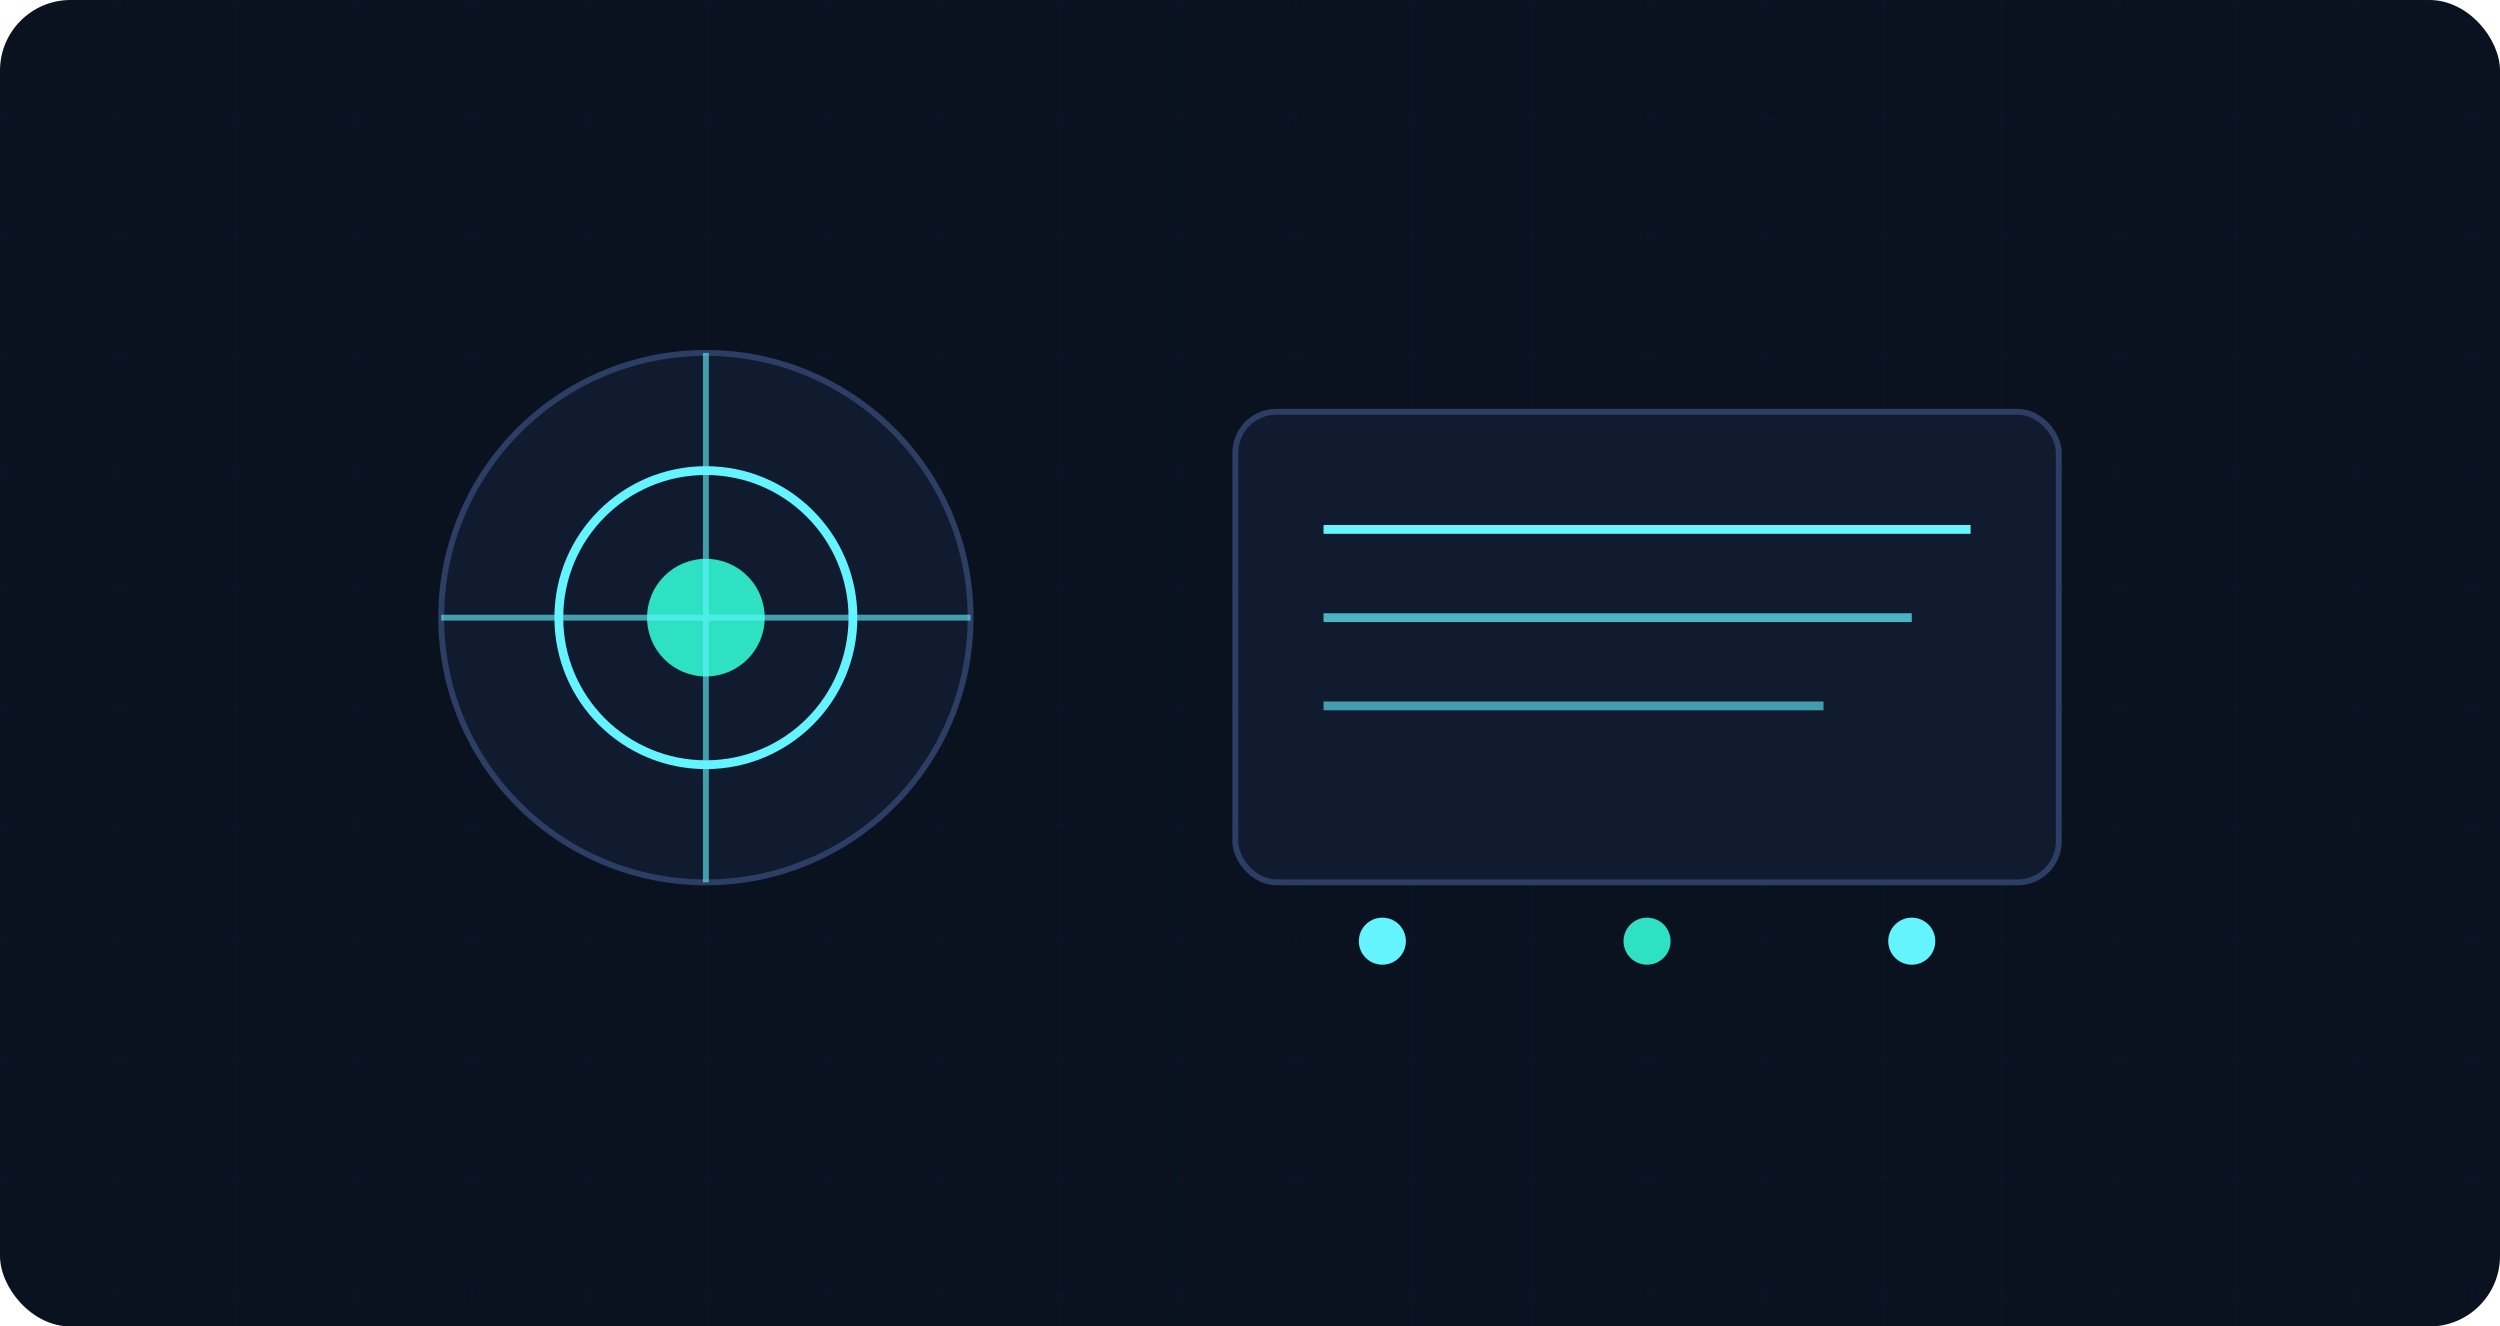 <svg xmlns="http://www.w3.org/2000/svg" width="850" height="451" viewBox="0 0 850 451" fill="none">
  <defs>
    <linearGradient id="bg" x1="0" y1="0" x2="850" y2="451">
      <stop offset="0%" stop-color="#0a1220"/>
      <stop offset="56%" stop-color="#111f38"/>
      <stop offset="100%" stop-color="#1a2f52"/>
    </linearGradient>
    <pattern id="grid" width="40" height="40" patternUnits="userSpaceOnUse">
      <path d="M40 0H0V40" stroke="#2a3b5d" stroke-width="1" opacity="0.35"/>
    </pattern>
    <linearGradient id="accent" x1="0" y1="0" x2="1" y2="1">
      <stop offset="0%" stop-color="#64f4ff"/>
      <stop offset="100%" stop-color="#2de1c2"/>
    </linearGradient>
  </defs>
  <rect width="850" height="451" rx="24" fill="url(#bg)"/>
  <rect width="850" height="451" rx="24" fill="url(#grid)" opacity="0.35"/>

  <g>
    <circle cx="240" cy="210" r="90" fill="#101b30" stroke="#2c3e63" stroke-width="2"/>
    <circle cx="240" cy="210" r="50" fill="none" stroke="#64f4ff" stroke-width="3"/>
    <circle cx="240" cy="210" r="20" fill="#2de1c2"/>
    <path d="M240 120v180M150 210h180" stroke="#64f4ff" stroke-width="2" opacity="0.6"/>
  </g>

  <g>
    <rect x="420" y="140" width="280" height="160" rx="14" fill="#101b30" stroke="#2c3e63" stroke-width="2"/>
    <path d="M450 180h220" stroke="#64f4ff" stroke-width="3"/>
    <path d="M450 210h200" stroke="#64f4ff" stroke-width="3" opacity="0.7"/>
    <path d="M450 240h170" stroke="#64f4ff" stroke-width="3" opacity="0.6"/>
  </g>

  <g>
    <path d="M420 320h280" stroke="url(#accent)" stroke-width="6" stroke-linecap="round"/>
    <circle cx="470" cy="320" r="8" fill="#64f4ff"/>
    <circle cx="560" cy="320" r="8" fill="#2de1c2"/>
    <circle cx="650" cy="320" r="8" fill="#64f4ff"/>
  </g>
</svg>
